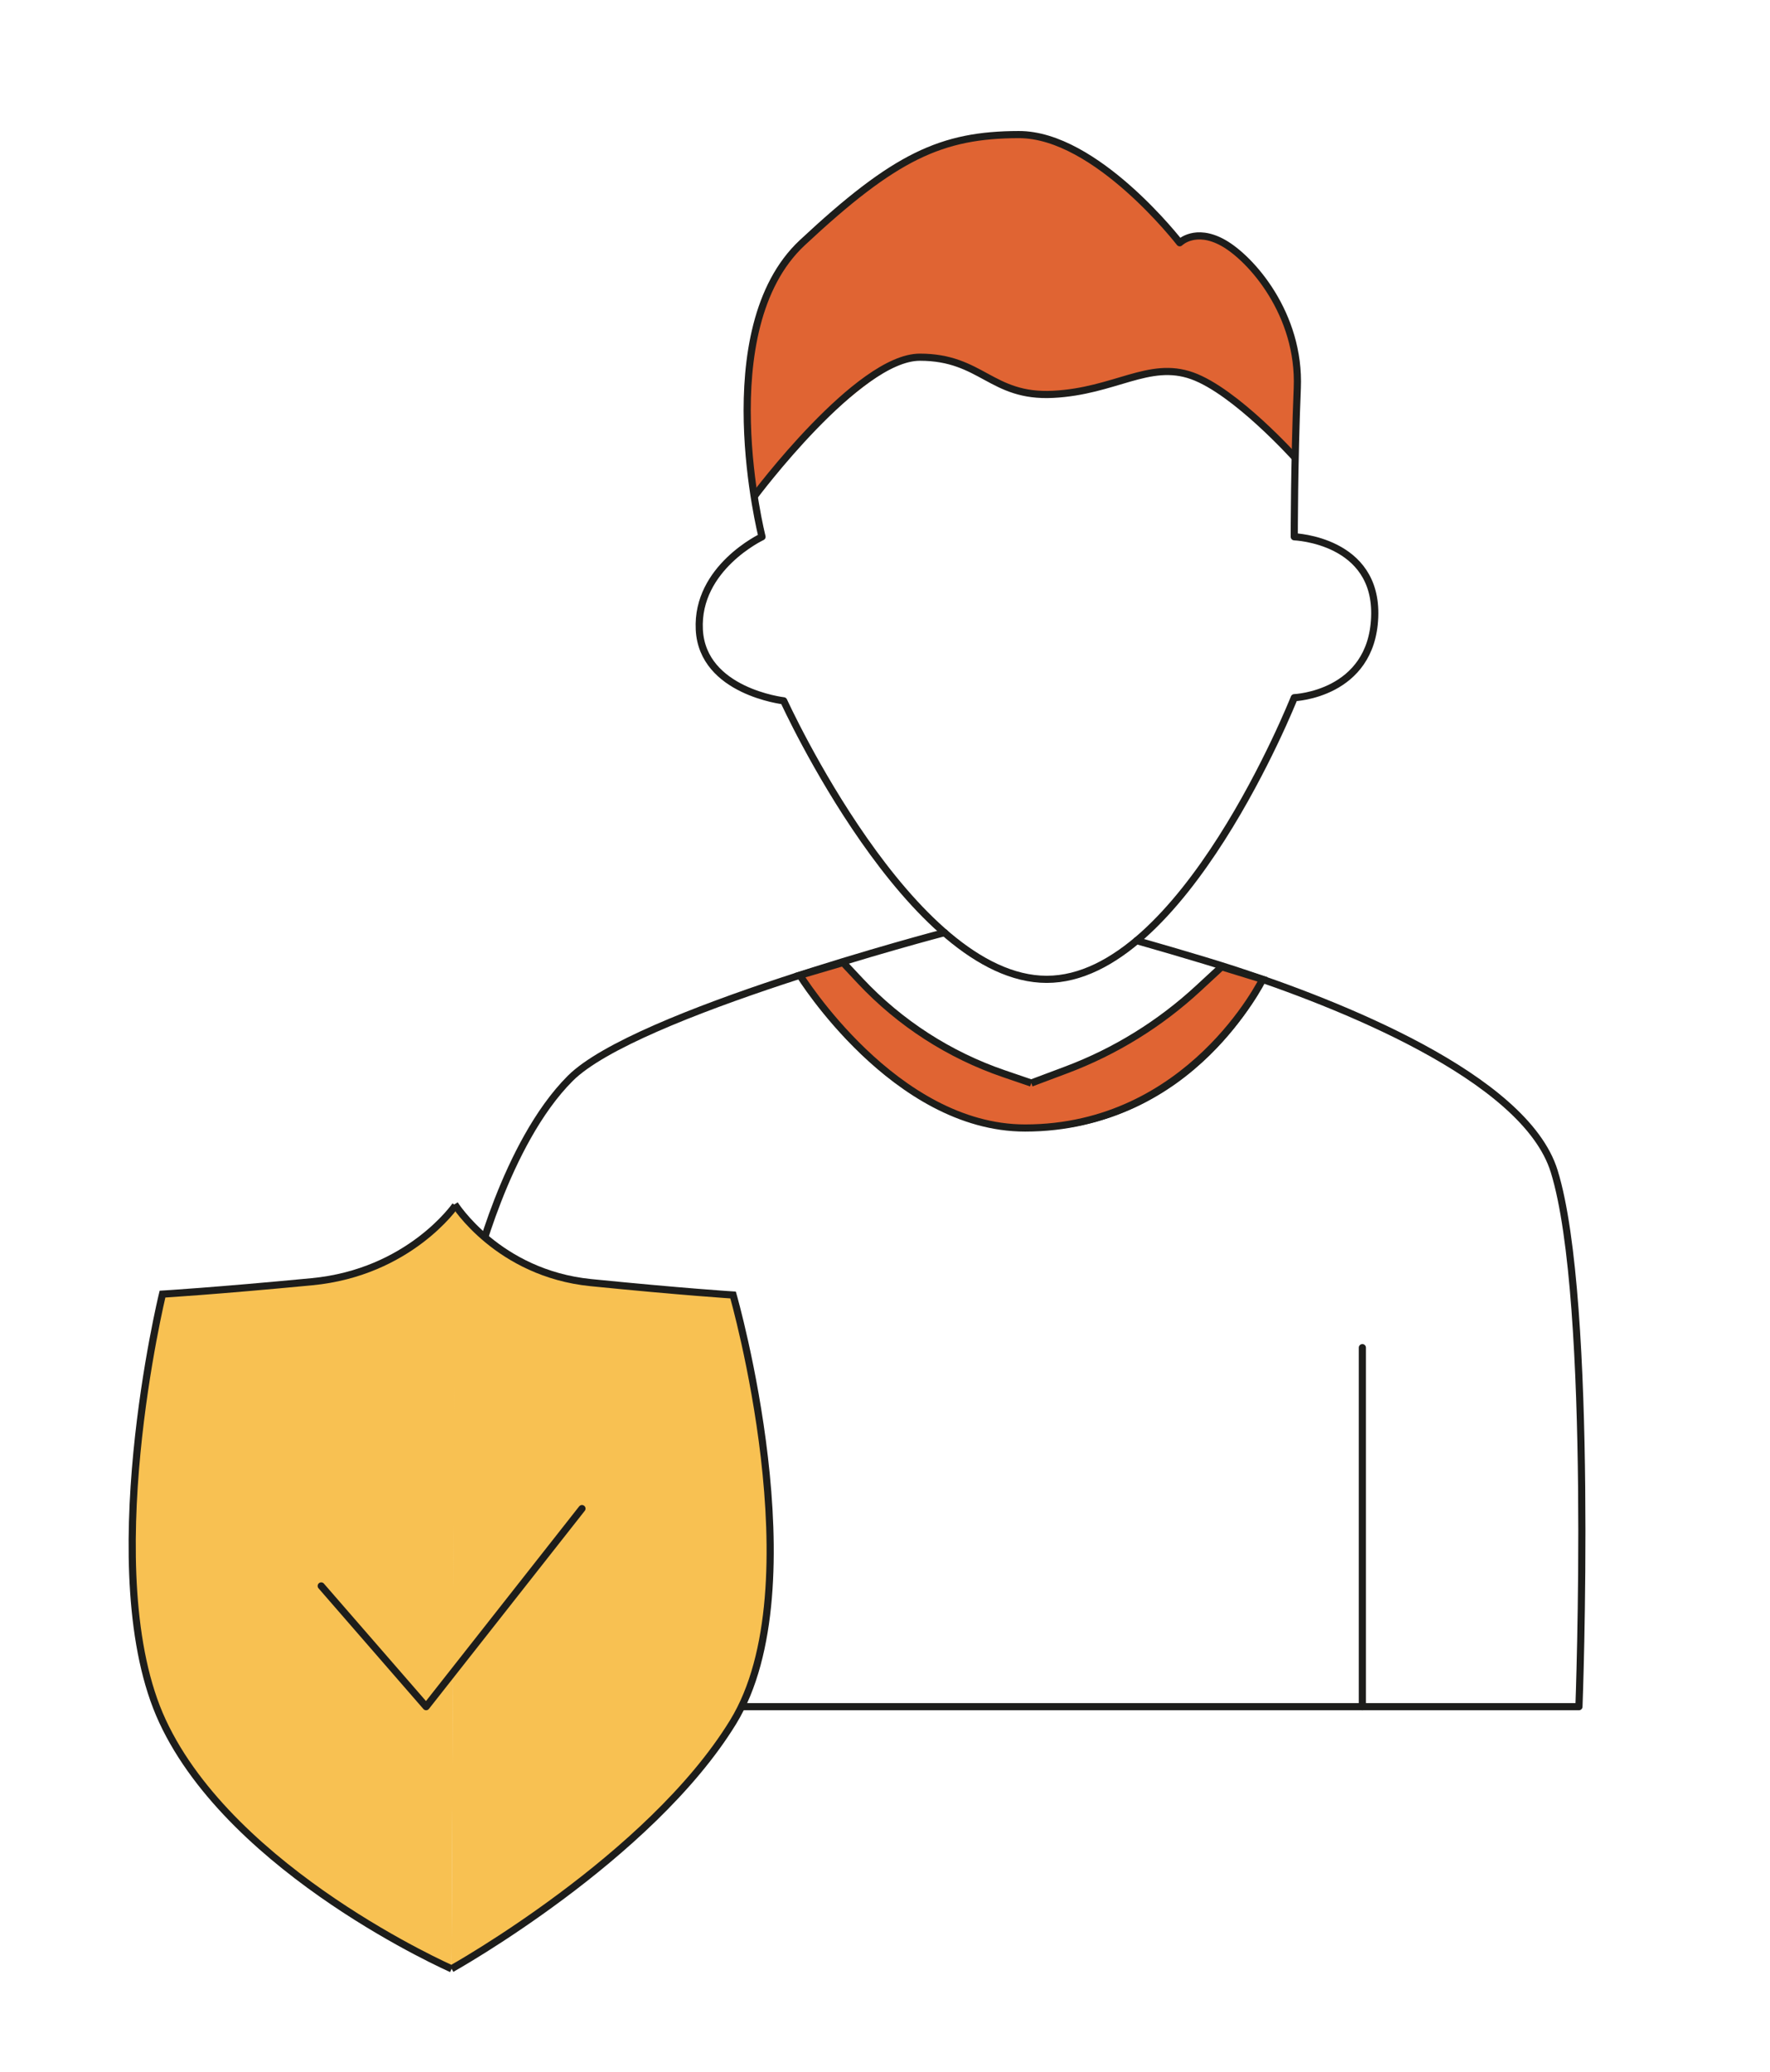 <?xml version="1.0" encoding="UTF-8"?> <!-- Generator: Adobe Illustrator 24.0.1, SVG Export Plug-In . SVG Version: 6.00 Build 0) --> <svg xmlns="http://www.w3.org/2000/svg" xmlns:xlink="http://www.w3.org/1999/xlink" x="0px" y="0px" viewBox="0 0 321.75 376.56" style="enable-background:new 0 0 321.75 376.56;" xml:space="preserve"> <style type="text/css"> .st0{fill:url(#SVGID_1_);} .st1{fill:url(#SVGID_2_);} .st2{fill:url(#SVGID_3_);} .st3{opacity:0.2;} .st4{opacity:0.12;fill:url(#SVGID_4_);} .st5{fill:#FFF0EB;} .st6{fill:#FFE7DE;} .st7{fill:#FFFFFF;} .st8{opacity:0.12;fill:url(#SVGID_5_);} .st9{fill:url(#SVGID_6_);} .st10{fill:url(#SVGID_7_);} .st11{fill:url(#SVGID_8_);} .st12{fill:url(#SVGID_9_);} .st13{opacity:0.12;fill:url(#SVGID_10_);} .st14{fill:#F1B8A4;} .st15{fill:#E78967;} .st16{fill:none;stroke:#414042;stroke-width:1.337;stroke-miterlimit:10;} .st17{fill:#535151;} .st18{opacity:0.3;fill:#231F20;} .st19{fill:#757474;} .st20{fill:#E6E7E8;} .st21{fill:#ACA39E;} .st22{fill:#DEDAD8;} .st23{fill:#AD674D;} .st24{fill:#FEDAC6;} .st25{fill:#D0CCCE;} .st26{fill:#ECEBEB;} .st27{fill:#FFE6D9;} .st28{opacity:0.3;fill:#58595B;} .st29{fill:#ECA185;} .st30{fill:#414042;} .st31{fill:#FFFFFE;} .st32{fill:#F9BDA9;} .st33{fill:#FDE99D;} .st34{fill:#FEF6D8;} .st35{fill:#BEAF76;} .st36{fill:#CCB5AA;} .st37{opacity:0.46;fill:#414042;} .st38{fill:none;stroke:#414042;stroke-width:5.651;stroke-miterlimit:10;} .st39{fill:none;stroke:#414042;stroke-width:0.578;stroke-miterlimit:10;} .st40{fill:none;stroke:#414042;stroke-width:0.565;stroke-miterlimit:10;} .st41{fill:none;stroke:#414042;stroke-width:0.539;stroke-miterlimit:10;} .st42{fill:none;stroke:#414042;stroke-width:0.579;stroke-miterlimit:10;} .st43{fill:none;stroke:#414042;stroke-width:0.616;stroke-miterlimit:10;} .st44{fill:none;stroke:#414042;stroke-width:1.095;stroke-miterlimit:10;} .st45{fill:none;stroke:#414042;stroke-width:1.07;stroke-miterlimit:10;} .st46{fill:none;stroke:#414042;stroke-width:1.022;stroke-miterlimit:10;} .st47{fill:none;stroke:#414042;stroke-width:1.097;stroke-miterlimit:10;} .st48{fill:none;stroke:#414042;stroke-width:1.167;stroke-miterlimit:10;} .st49{fill:none;stroke:#414042;stroke-width:0.759;stroke-miterlimit:10;} .st50{opacity:0.2;fill:#E06433;} .st51{fill:none;stroke:#FFFFFF;stroke-width:0.842;stroke-miterlimit:10;} .st52{fill:#E06433;} .st53{fill:none;stroke:#535151;stroke-width:0.908;stroke-miterlimit:10;} .st54{fill:url(#SVGID_11_);} .st55{fill:url(#SVGID_12_);} .st56{fill:#FFD1C5;} .st57{fill:url(#SVGID_15_);} .st58{fill:url(#SVGID_16_);} .st59{opacity:0.5;} .st60{fill:none;stroke:#363636;stroke-width:1.449;stroke-miterlimit:10;} .st61{fill-rule:evenodd;clip-rule:evenodd;fill:#FFFFFF;} .st62{fill:url(#SVGID_17_);} .st63{fill:url(#SVGID_18_);} .st64{fill:url(#SVGID_19_);} .st65{fill:none;stroke:#FFFFFF;stroke-miterlimit:10;} .st66{fill:url(#SVGID_20_);} .st67{fill:url(#SVGID_21_);} .st68{fill:#F8C152;} .st69{fill:#2B2A2D;} .st70{fill-rule:evenodd;clip-rule:evenodd;fill:#FEDAC6;} .st71{fill-rule:evenodd;clip-rule:evenodd;fill:#E06433;} .st72{fill-rule:evenodd;clip-rule:evenodd;fill:#F8C152;} .st73{fill-rule:evenodd;clip-rule:evenodd;fill:#EA734E;} .st74{fill-rule:evenodd;clip-rule:evenodd;fill:#808080;} .st75{fill-rule:evenodd;clip-rule:evenodd;fill:#E6E6E6;} .st76{fill:#6D6E71;} .st77{fill:#FFC89F;} .st78{fill:#F7CB4F;} .st79{fill:#363537;} .st80{fill:url(#SVGID_64_);} .st81{fill:#303030;} .st82{opacity:0.2;clip-path:url(#SVGID_72_);fill:#E2E2E2;} .st83{clip-path:url(#SVGID_72_);} .st84{fill:url(#SVGID_73_);} .st85{fill:#FFE5DC;} .st86{fill:url(#SVGID_74_);} .st87{fill:none;stroke:#E06331;stroke-width:0.424;stroke-miterlimit:10;} .st88{fill:#E06433;stroke:#E06433;stroke-width:0.25;stroke-miterlimit:10;} .st89{fill:none;stroke:#FFFFFF;stroke-linecap:round;stroke-linejoin:round;stroke-miterlimit:10;} .st90{fill:none;stroke:#FFFFFF;stroke-linecap:round;stroke-miterlimit:10;} .st91{fill:none;stroke:#E06433;stroke-width:0.5;stroke-linecap:round;stroke-miterlimit:10;} .st92{fill:none;stroke:#FFFFFF;stroke-width:2.551;stroke-linecap:round;stroke-linejoin:round;stroke-miterlimit:10;} .st93{fill:none;stroke:#FFFFFF;stroke-width:2.551;stroke-linecap:round;stroke-miterlimit:10;} .st94{fill:none;stroke:#E06433;stroke-width:1.51;stroke-linecap:round;stroke-miterlimit:10;} .st95{fill:#E06433;stroke:#E06433;stroke-width:0.5;stroke-miterlimit:10;} .st96{fill:#3F51B5;} .st97{fill:#FFEB3A;} .st98{fill:#FDD834;} .st99{fill:#FFDC00;} .st100{fill:#FEC108;} .st101{fill:#FF9801;} .st102{fill:#F57C00;} .st103{fill:#A0522D;} .st104{fill:#783E22;} .st105{fill:#02A9F4;} .st106{fill:#0377BC;} .st107{fill:#FFC850;} .st108{fill:#E1A546;} .st109{fill:#FFDC64;} .st110{fill:#FFFAB4;} .st111{fill:none;stroke:url(#SVGID_77_);stroke-width:4;stroke-miterlimit:10;} .st112{opacity:0.12;fill:url(#SVGID_78_);} .st113{fill:none;} .st114{fill:#333953;} .st115{fill:#242424;} .st116{fill:none;stroke:#1A2E35;stroke-width:1.141;stroke-miterlimit:10;} .st117{fill:none;stroke:#FFFFFF;stroke-width:1.941;stroke-linecap:round;stroke-linejoin:round;stroke-miterlimit:10;stroke-dasharray:5,10;} .st118{fill:#F8C152;stroke:#1D1D1B;stroke-width:0.685;stroke-miterlimit:10;} .st119{fill:#F8C152;stroke:#1A2E35;stroke-width:0.685;stroke-linecap:round;stroke-linejoin:round;stroke-miterlimit:10;} .st120{fill:#F8C152;stroke:#1A2E35;stroke-width:1.141;stroke-linecap:round;stroke-linejoin:round;stroke-miterlimit:10;} .st121{fill:#1A2E35;} .st122{fill:#6D6E71;stroke:#1D1D1B;stroke-width:0.685;stroke-miterlimit:10;} .st123{fill:#FFFFFF;stroke:#1A2E35;stroke-width:1.94;stroke-linecap:round;stroke-linejoin:round;stroke-miterlimit:10;} .st124{fill:#1A2E35;stroke:#1A2E35;stroke-width:1.141;stroke-linecap:round;stroke-linejoin:round;stroke-miterlimit:10;} .st125{fill:#F8C152;stroke:#1A2E35;stroke-width:1.94;stroke-linecap:round;stroke-linejoin:round;stroke-miterlimit:10;} .st126{fill:none;stroke:#1A2E35;stroke-width:1.94;stroke-linecap:round;stroke-linejoin:round;stroke-miterlimit:10;} .st127{fill:#AAFF00;stroke:#1A2E35;stroke-width:1.94;stroke-linecap:round;stroke-linejoin:round;stroke-miterlimit:10;} .st128{fill:#F8C152;stroke:#1D1D1B;stroke-width:0.75;stroke-linecap:round;stroke-linejoin:round;stroke-miterlimit:10;} .st129{fill:#1D1D1B;} .st130{clip-path:url(#SVGID_80_);fill-rule:evenodd;clip-rule:evenodd;fill:#FFFFFF;} .st131{clip-path:url(#SVGID_82_);fill-rule:evenodd;clip-rule:evenodd;fill:#FFFFFF;} .st132{fill:none;stroke:#6D6E71;stroke-width:2;stroke-linecap:round;stroke-linejoin:round;stroke-miterlimit:10;} .st133{fill:none;stroke:#FFFFFF;stroke-width:5;stroke-linecap:round;stroke-linejoin:round;stroke-miterlimit:10;} .st134{fill:#E06433;stroke:#1D1D1B;stroke-width:2;stroke-miterlimit:10;} .st135{fill:#F8C152;stroke:#1D1D1B;stroke-width:2;stroke-miterlimit:10;} .st136{fill:none;stroke:#E06433;stroke-width:2.777;stroke-linecap:round;stroke-linejoin:round;stroke-miterlimit:10;} .st137{fill:none;stroke:#1D1D1B;stroke-width:1.388;stroke-linecap:round;stroke-linejoin:round;stroke-miterlimit:10;} .st138{fill:none;stroke:#2B2A2D;stroke-miterlimit:10;} .st139{fill:none;stroke:#2B2A2D;stroke-width:1.247;stroke-miterlimit:10;} .st140{fill:none;stroke:#2B2A2D;stroke-linecap:round;stroke-miterlimit:10;} .st141{fill:none;stroke:#1D1D1B;stroke-width:1.388;stroke-miterlimit:10;} .st142{fill:none;stroke:#2B2A2D;stroke-width:1.13;stroke-linecap:round;stroke-miterlimit:10;} .st143{fill:none;stroke:#2B2A2D;stroke-width:1.034;stroke-linecap:round;stroke-miterlimit:10;} .st144{fill:none;stroke:#2B2A2D;stroke-width:1.017;stroke-linecap:round;stroke-miterlimit:10;} .st145{fill:none;stroke:#2B2A2D;stroke-width:1.091;stroke-linecap:round;stroke-miterlimit:10;} .st146{fill:none;stroke:#2B2A2D;stroke-width:0.889;stroke-linecap:round;stroke-miterlimit:10;} .st147{fill:none;stroke:#2B2A2D;stroke-width:0.5;stroke-miterlimit:10;} .st148{fill:none;stroke:#2B2A2D;stroke-width:0.304;stroke-miterlimit:10;} .st149{fill:none;stroke:#1D1D1B;stroke-linecap:round;stroke-linejoin:round;stroke-miterlimit:10;} .st150{fill:none;stroke:#2B2A2D;stroke-width:1.248;stroke-linecap:round;stroke-linejoin:round;stroke-miterlimit:10;} .st151{fill:none;stroke:#2B2A2D;stroke-width:1.248;stroke-miterlimit:10;} .st152{fill:#F8C152;stroke:#1D1D1B;stroke-miterlimit:10;} .st153{fill:none;stroke:#2B2A2D;stroke-width:0.93;stroke-linecap:round;stroke-miterlimit:10;} .st154{fill:none;stroke:#2B2A2D;stroke-width:0.852;stroke-miterlimit:10;} .st155{fill:none;stroke:#1D1D1B;stroke-width:1.3;stroke-linecap:round;stroke-linejoin:round;stroke-miterlimit:10;} .st156{fill:none;stroke:#1D1D1B;stroke-width:1.3;stroke-miterlimit:10;} .st157{fill:none;stroke:#1D1D1B;stroke-miterlimit:10;} .st158{fill:#E06433;stroke:#1D1E1B;stroke-width:1.3;stroke-miterlimit:10;} .st159{fill:#F8C152;stroke:#1D1D1B;stroke-width:1.3;stroke-miterlimit:10;} </style> <g id="Слой_1"> </g> <g id="Слой_2"> </g> <g id="Слой_3"> <path class="st52" d="M235.29,82.35c0,0-13.45-13.39-20.2-14.51c-6.75-1.12-15.94,3.74-26.07,3.84s-12.43-7.49-21.81-6.74 c-9.37,0.75-30.11,24.47-30.11,24.47s-7.58-31.78,11.36-47.7c6.47-5.44,11.68-10.43,17.76-13.13c11.54-5.13,22.65-4.73,26.4-2.51 c13.45,7.95,18.76,14.85,21.27,17.36c1.48,1.48,3.87-3.52,11.09,2.58C240.36,58.97,235.29,82.35,235.29,82.35z"></path> <path class="st155" d="M235.27,97.56c0,0,15.19,0.56,14.62,14.62c-0.56,14.06-14.62,14.62-14.62,14.62s-20.25,51.19-45,51.19 s-47.81-50.62-47.81-50.62s-14.77-1.69-15.34-12.94s11.4-16.87,11.4-16.87s-9.56-37.69,7.31-53.44s25.31-19.63,39.37-19.66 s29.25,19.66,29.25,19.66s2.81-2.81,7.87,0c5.06,2.81,14.06,12.94,13.5,26.44S235.27,97.56,235.27,97.56z"></path> <path class="st156" d="M235.45,83.22c0,0-10.86-12.1-18.74-14.92c-7.87-2.81-14.06,2.81-25.31,3.37 c-11.25,0.56-12.94-6.75-24.19-6.75c-11.25,0-30.11,25.31-30.11,25.31"></path> <path class="st155" d="M206.63,170.96c0,0,11.21,3.16,17.94,5.36c18.19,5.95,52.61,19.3,57.95,36.55 c7.31,23.62,4.5,97.31,4.5,97.31H132.34l-46.12-78.75c0,0,5.62-23.62,17.44-35.44c11.81-11.81,68.03-26.49,68.03-26.49"></path> <path class="st157" d="M229.53,178c0,0-12.49,26.92-42.63,27.01c-24.75,0.07-41.51-27.76-41.51-27.76"></path> <path class="st158" d="M187.46,196.84l6.37-2.39c8.89-3.34,17.04-8.38,24.01-14.83l4.23-3.91l7.46,2.29 c0,0-13.24,27.01-43.19,27.01c-23.77,0-40.94-27.76-40.94-27.76l7.85-2.31l3.15,3.36c7.2,7.67,16.16,13.45,26.11,16.85 L187.46,196.84"></path> <line class="st155" x1="247.65" y1="244.93" x2="247.65" y2="310.18"></line> <path class="st159" d="M82.65,218.86c0,0,7.87,12.56,24.75,14.25s25.86,2.25,25.86,2.25s15.17,52.87,0,77.62 c-15.17,24.75-51.17,44.83-51.17,44.83"></path> <path class="st159" d="M82.79,219.08c0,0-8.38,12.18-26.1,13.87s-27.15,2.25-27.15,2.25s-12.4,50.93,0,77.62 c12.8,27.54,52.55,45,52.55,45"></path> <polyline class="st155" points="58.39,288.24 77.46,310.18 105.79,274.18 "></polyline> </g> </svg> 